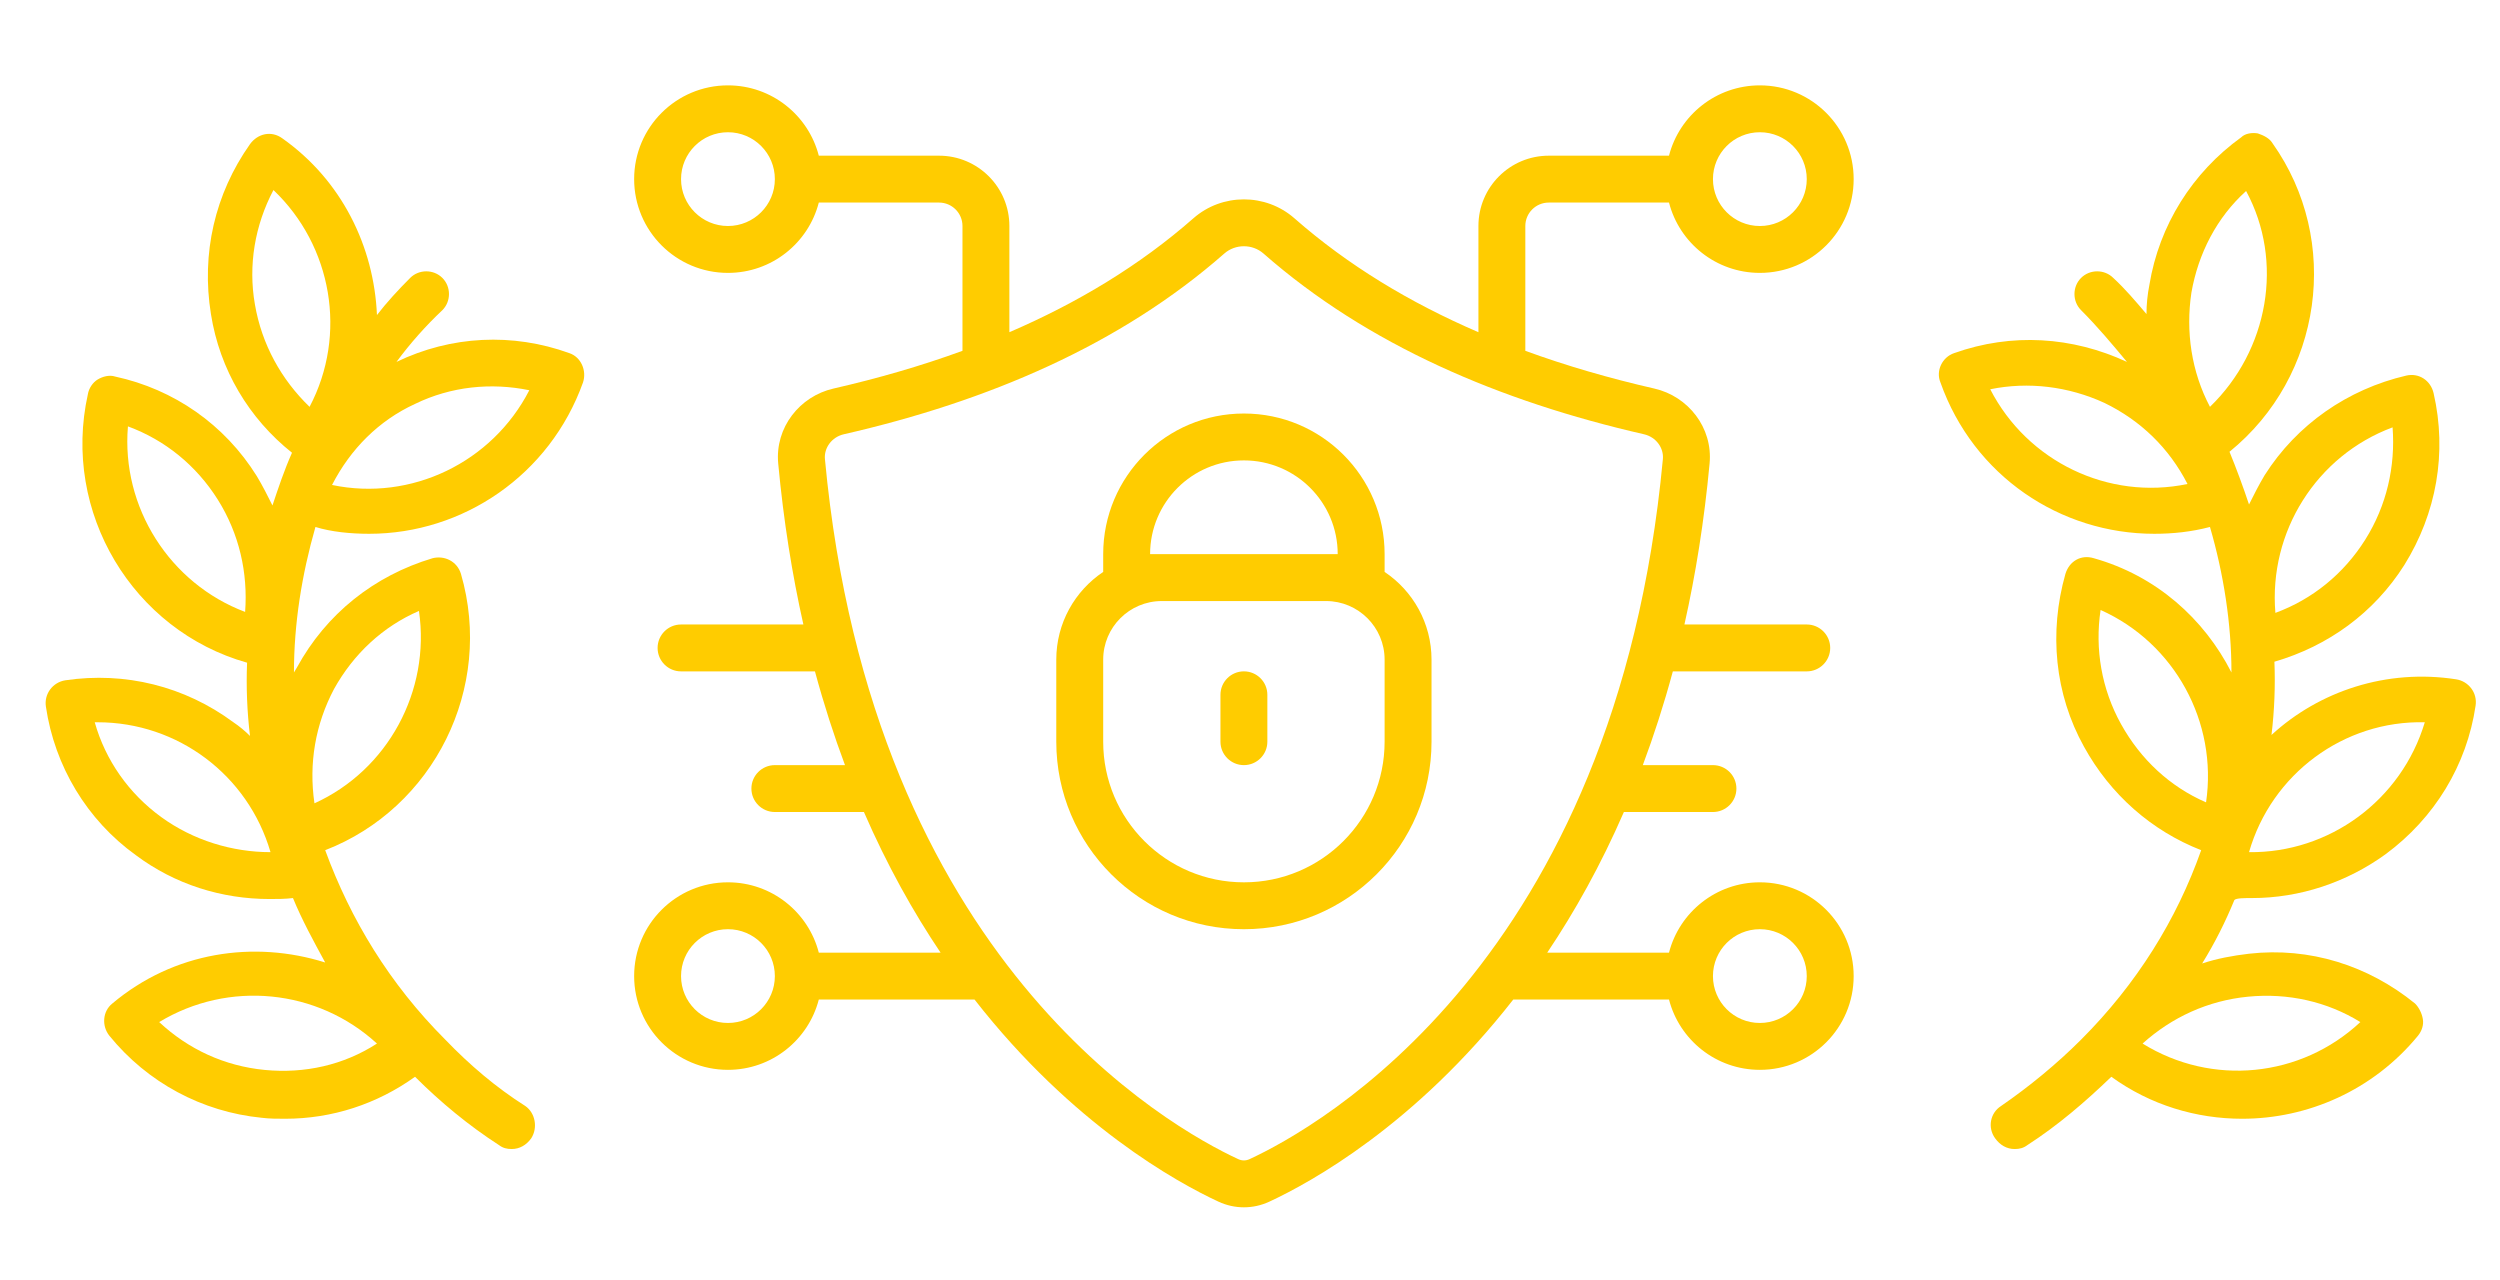 <?xml version="1.0" encoding="UTF-8"?> <svg xmlns="http://www.w3.org/2000/svg" width="205" height="105" viewBox="0 0 205 105" fill="none"><path d="M30.27 43.771C37.957 43.771 45.084 38.966 47.807 31.359C48.127 30.398 47.647 29.277 46.686 28.957C42.041 27.275 36.996 27.515 32.512 29.677C33.633 28.156 34.914 26.714 36.276 25.433C36.996 24.712 36.996 23.511 36.276 22.791C35.555 22.07 34.354 22.07 33.633 22.791C32.672 23.752 31.711 24.793 30.91 25.834C30.67 20.228 28.027 14.783 23.143 11.339C22.262 10.699 21.141 10.939 20.5 11.82C17.617 15.904 16.496 20.789 17.297 25.754C18.018 30.318 20.42 34.322 23.944 37.125C23.303 38.566 22.823 40.007 22.342 41.449C21.942 40.648 21.541 39.847 21.061 39.047C18.418 34.802 14.254 31.92 9.449 30.879C8.969 30.718 8.408 30.879 8.008 31.119C7.608 31.359 7.287 31.84 7.207 32.32C5.045 42.009 10.891 51.699 20.26 54.341C20.18 56.343 20.26 58.345 20.5 60.347C20.1 59.947 19.619 59.547 19.139 59.226C15.135 56.263 10.25 55.062 5.365 55.783C4.324 55.943 3.604 56.904 3.764 57.945C4.485 62.83 7.127 67.234 11.131 70.117C14.334 72.519 18.178 73.72 22.102 73.72C22.742 73.72 23.383 73.72 24.024 73.641C24.744 75.402 25.705 77.164 26.666 78.925C20.82 77.084 14.254 78.045 9.209 82.289C8.408 82.929 8.328 84.131 8.969 84.931C12.092 88.775 16.576 91.177 21.461 91.658C22.102 91.738 22.742 91.738 23.383 91.738C27.227 91.738 30.91 90.537 34.033 88.295C36.115 90.377 38.438 92.298 40.92 93.9C41.24 94.141 41.561 94.22 41.961 94.22C42.602 94.22 43.162 93.9 43.563 93.339C44.123 92.459 43.883 91.257 43.082 90.697C40.68 89.175 38.518 87.334 36.516 85.252C31.951 80.687 28.748 75.402 26.666 69.716C35.555 66.273 40.52 56.423 37.797 47.054C37.477 46.013 36.436 45.533 35.475 45.773C30.67 47.214 26.746 50.338 24.344 54.742C24.264 54.902 24.184 54.982 24.104 55.142C24.104 51.138 24.744 47.134 25.866 43.211C27.147 43.611 28.748 43.771 30.27 43.771ZM20.1 50.177C13.934 47.855 9.93 41.609 10.491 34.963C13.533 36.084 16.096 38.166 17.858 40.968C19.619 43.771 20.34 46.974 20.1 50.177ZM13.213 66.994C10.57 65.072 8.649 62.349 7.768 59.226C7.848 59.226 7.928 59.226 8.008 59.226C14.574 59.226 20.34 63.55 22.182 69.877C19.059 69.877 15.856 68.916 13.213 66.994ZM21.701 87.734C18.418 87.414 15.455 86.052 13.053 83.81C18.738 80.367 26.026 81.088 30.91 85.572C28.188 87.334 24.985 88.054 21.701 87.734ZM27.387 56.504C28.988 53.621 31.391 51.379 34.354 50.097C35.315 56.664 31.791 63.15 25.785 65.873C25.305 62.589 25.866 59.386 27.387 56.504ZM34.033 33.121C36.996 31.679 40.279 31.359 43.403 32C40.36 37.925 33.713 41.129 27.227 39.767C28.748 36.804 31.07 34.482 34.033 33.121ZM20.901 24.953C20.34 21.75 20.901 18.466 22.422 15.584C27.227 20.148 28.508 27.435 25.385 33.361C23.063 31.119 21.461 28.236 20.901 24.953Z" fill="#FFCC00"></path><path d="M184.66 73.641C188.584 73.641 192.428 72.359 195.631 70.037C199.635 67.074 202.278 62.75 202.998 57.865C203.159 56.824 202.438 55.863 201.397 55.703C195.711 54.822 190.186 56.664 186.262 60.267C186.502 58.266 186.582 56.264 186.502 54.261C190.907 52.98 194.67 50.257 197.153 46.334C199.795 42.09 200.676 37.125 199.555 32.24C199.315 31.199 198.354 30.558 197.313 30.798C192.508 31.92 188.344 34.803 185.701 38.966C185.221 39.767 184.821 40.568 184.42 41.369C183.94 39.928 183.379 38.406 182.819 37.045C190.426 30.879 192.028 19.748 186.342 11.74C186.102 11.339 185.621 11.1 185.141 10.939C184.66 10.859 184.1 10.939 183.78 11.259C179.776 14.142 177.053 18.466 176.252 23.351C176.092 24.152 176.012 24.953 176.012 25.754C175.131 24.713 174.25 23.672 173.289 22.791C172.569 22.07 171.368 22.07 170.647 22.791C169.926 23.512 169.926 24.713 170.647 25.433C172.008 26.795 173.209 28.236 174.41 29.677C169.926 27.596 164.961 27.275 160.237 28.957C159.276 29.277 158.715 30.398 159.116 31.359C161.838 39.047 168.965 43.771 176.653 43.771C178.174 43.771 179.696 43.611 181.217 43.211C182.338 47.054 182.979 51.139 182.979 55.142C180.737 50.738 176.813 47.214 171.688 45.773C170.647 45.453 169.686 46.014 169.366 47.054C168.004 51.859 168.485 56.904 170.887 61.228C173.049 65.152 176.412 68.115 180.496 69.716C178.494 75.402 175.211 80.687 170.647 85.252C168.645 87.254 166.403 89.096 164.08 90.697C163.2 91.257 162.959 92.459 163.6 93.339C164 93.9 164.561 94.221 165.201 94.221C165.602 94.221 165.922 94.141 166.243 93.9C168.725 92.298 170.967 90.377 173.129 88.295C176.332 90.617 180.096 91.738 183.86 91.738C189.225 91.738 194.59 89.416 198.274 84.931C198.594 84.531 198.754 84.05 198.674 83.57C198.594 83.089 198.354 82.609 198.034 82.289C194.19 79.166 189.385 77.644 184.42 78.205C183.059 78.365 181.778 78.605 180.576 79.006C181.617 77.324 182.498 75.562 183.219 73.8C183.379 73.641 184.02 73.641 184.66 73.641ZM196.192 35.043C196.432 38.246 195.711 41.449 193.95 44.252C192.188 47.054 189.625 49.136 186.582 50.257C186.022 43.611 189.946 37.365 196.192 35.043ZM198.834 59.226C196.912 65.632 190.987 69.957 184.42 69.877C186.262 63.471 192.188 59.066 198.834 59.226ZM163.2 31.92C166.323 31.279 169.606 31.68 172.569 33.041C175.532 34.482 177.854 36.724 179.375 39.687C172.889 41.048 166.243 37.846 163.2 31.92ZM181.217 33.361C179.696 30.478 179.215 27.195 179.696 23.992C180.256 20.789 181.778 17.826 184.18 15.664C187.303 21.43 186.022 28.716 181.217 33.361ZM184.34 81.728C187.623 81.408 190.826 82.129 193.549 83.81C188.664 88.375 181.377 89.096 175.692 85.572C178.094 83.41 181.057 82.048 184.34 81.728ZM180.897 65.793C177.934 64.511 175.532 62.269 173.93 59.386C172.328 56.504 171.768 53.221 172.248 50.017C178.334 52.74 181.858 59.226 180.897 65.793Z" fill="#FFCC00"></path><path d="M100.077 56.974C100.077 55.912 100.938 55.051 102 55.051C103.062 55.051 103.923 55.912 103.923 56.974V60.818C103.923 61.879 103.062 62.74 102 62.74C100.938 62.74 100.077 61.879 100.077 60.818V56.974Z" fill="#FFCC00"></path><path fill-rule="evenodd" clip-rule="evenodd" d="M102 37.753C106.248 37.753 109.692 41.195 109.692 45.441H94.308C94.308 41.195 97.752 37.753 102 37.753ZM113.538 45.441V46.898C115.858 48.45 117.385 51.092 117.385 54.091V60.819C117.385 69.311 110.497 76.195 102 76.195C93.503 76.195 86.615 69.311 86.615 60.819V54.091C86.615 51.092 88.142 48.45 90.462 46.898V45.441C90.462 39.072 95.627 33.909 102 33.909C108.373 33.909 113.538 39.072 113.538 45.441ZM113.538 54.091C113.538 51.437 111.386 49.286 108.731 49.286H95.269C92.614 49.286 90.462 51.437 90.462 54.091V60.819C90.462 67.188 95.627 72.351 102 72.351C108.373 72.351 113.538 67.188 113.538 60.819V54.091Z" fill="#FFCC00"></path><path fill-rule="evenodd" clip-rule="evenodd" d="M124.088 81.961L136.858 81.961C137.712 85.277 140.724 87.727 144.308 87.727C148.556 87.727 152 84.285 152 80.039C152 75.792 148.556 72.35 144.308 72.35C140.723 72.35 137.711 74.801 136.858 78.117L126.873 78.117C129.118 74.775 131.26 70.95 133.158 66.585H140.461C141.524 66.585 142.385 65.724 142.385 64.662C142.385 63.601 141.524 62.74 140.461 62.74H134.711C135.613 60.328 136.44 57.768 137.173 55.053H148.154C149.216 55.053 150.077 54.192 150.077 53.13C150.077 52.069 149.216 51.208 148.154 51.208H138.123C139.037 47.138 139.744 42.744 140.187 38.004C140.463 35.062 138.426 32.495 135.661 31.863C131.994 31.024 128.455 30.001 125.077 28.768V18.532C125.077 17.471 125.938 16.61 127 16.61H136.858C137.712 19.927 140.723 22.377 144.308 22.377C148.556 22.377 152 18.935 152 14.688C152 10.442 148.556 7 144.308 7C140.723 7 137.712 9.45 136.858 12.766H127C123.814 12.766 121.231 15.348 121.231 18.532V27.241C115.616 24.823 110.526 21.752 106.143 17.901C103.786 15.831 100.214 15.831 97.857 17.901C93.474 21.752 88.384 24.823 82.769 27.241V18.532C82.769 15.348 80.186 12.766 77 12.766H67.142C66.288 9.45 63.277 7 59.692 7C55.444 7 52 10.442 52 14.688C52 18.934 55.444 22.377 59.692 22.377C63.277 22.377 66.288 19.926 67.142 16.61H77C78.062 16.61 78.923 17.471 78.923 18.532V28.768C75.545 30.001 72.005 31.024 68.339 31.863C65.574 32.495 63.537 35.062 63.813 38.004C64.256 42.744 64.963 47.138 65.877 51.208H55.846C54.784 51.208 53.923 52.069 53.923 53.13C53.923 54.192 54.784 55.053 55.846 55.053H66.826C67.56 57.768 68.387 60.328 69.289 62.74H63.538C62.476 62.74 61.615 63.601 61.615 64.662C61.615 65.724 62.476 66.585 63.538 66.585H70.842C72.74 70.95 74.881 74.775 77.127 78.117H67.142C66.288 74.801 63.277 72.35 59.692 72.35C55.444 72.35 52 75.792 52 80.039C52 84.285 55.444 87.727 59.692 87.727C63.276 87.727 66.288 85.277 67.142 81.961H79.911C87.95 92.265 96.57 96.985 99.912 98.535C101.249 99.155 102.751 99.155 104.088 98.535C107.43 96.985 116.05 92.265 124.088 81.961ZM63.538 14.688C63.538 12.565 61.816 10.844 59.692 10.844C57.568 10.844 55.846 12.565 55.846 14.688C55.846 16.811 57.568 18.532 59.692 18.532C61.816 18.532 63.538 16.811 63.538 14.688ZM144.308 10.844C146.432 10.844 148.154 12.565 148.154 14.688C148.154 16.812 146.432 18.533 144.308 18.533C142.184 18.533 140.462 16.812 140.462 14.688C140.462 12.565 142.184 10.844 144.308 10.844ZM103.604 20.788C102.699 19.994 101.301 19.994 100.396 20.788C91.873 28.275 81.026 32.904 69.195 35.609C68.193 35.838 67.56 36.741 67.644 37.644C71.503 78.894 95.963 92.464 101.53 95.047C101.841 95.191 102.159 95.191 102.469 95.047C108.037 92.464 132.496 78.894 136.356 37.644C136.44 36.741 135.807 35.838 134.805 35.609C122.974 32.904 112.127 28.275 103.604 20.788ZM59.692 76.194C61.816 76.194 63.538 77.915 63.538 80.039C63.538 82.162 61.816 83.883 59.692 83.883C57.568 83.883 55.846 82.162 55.846 80.039C55.846 77.915 57.568 76.194 59.692 76.194ZM140.462 80.039C140.462 77.915 142.183 76.194 144.308 76.194C146.432 76.194 148.154 77.915 148.154 80.039C148.154 82.162 146.432 83.883 144.308 83.883C142.183 83.883 140.462 82.162 140.462 80.039Z" fill="#FFCC00"></path></svg> 